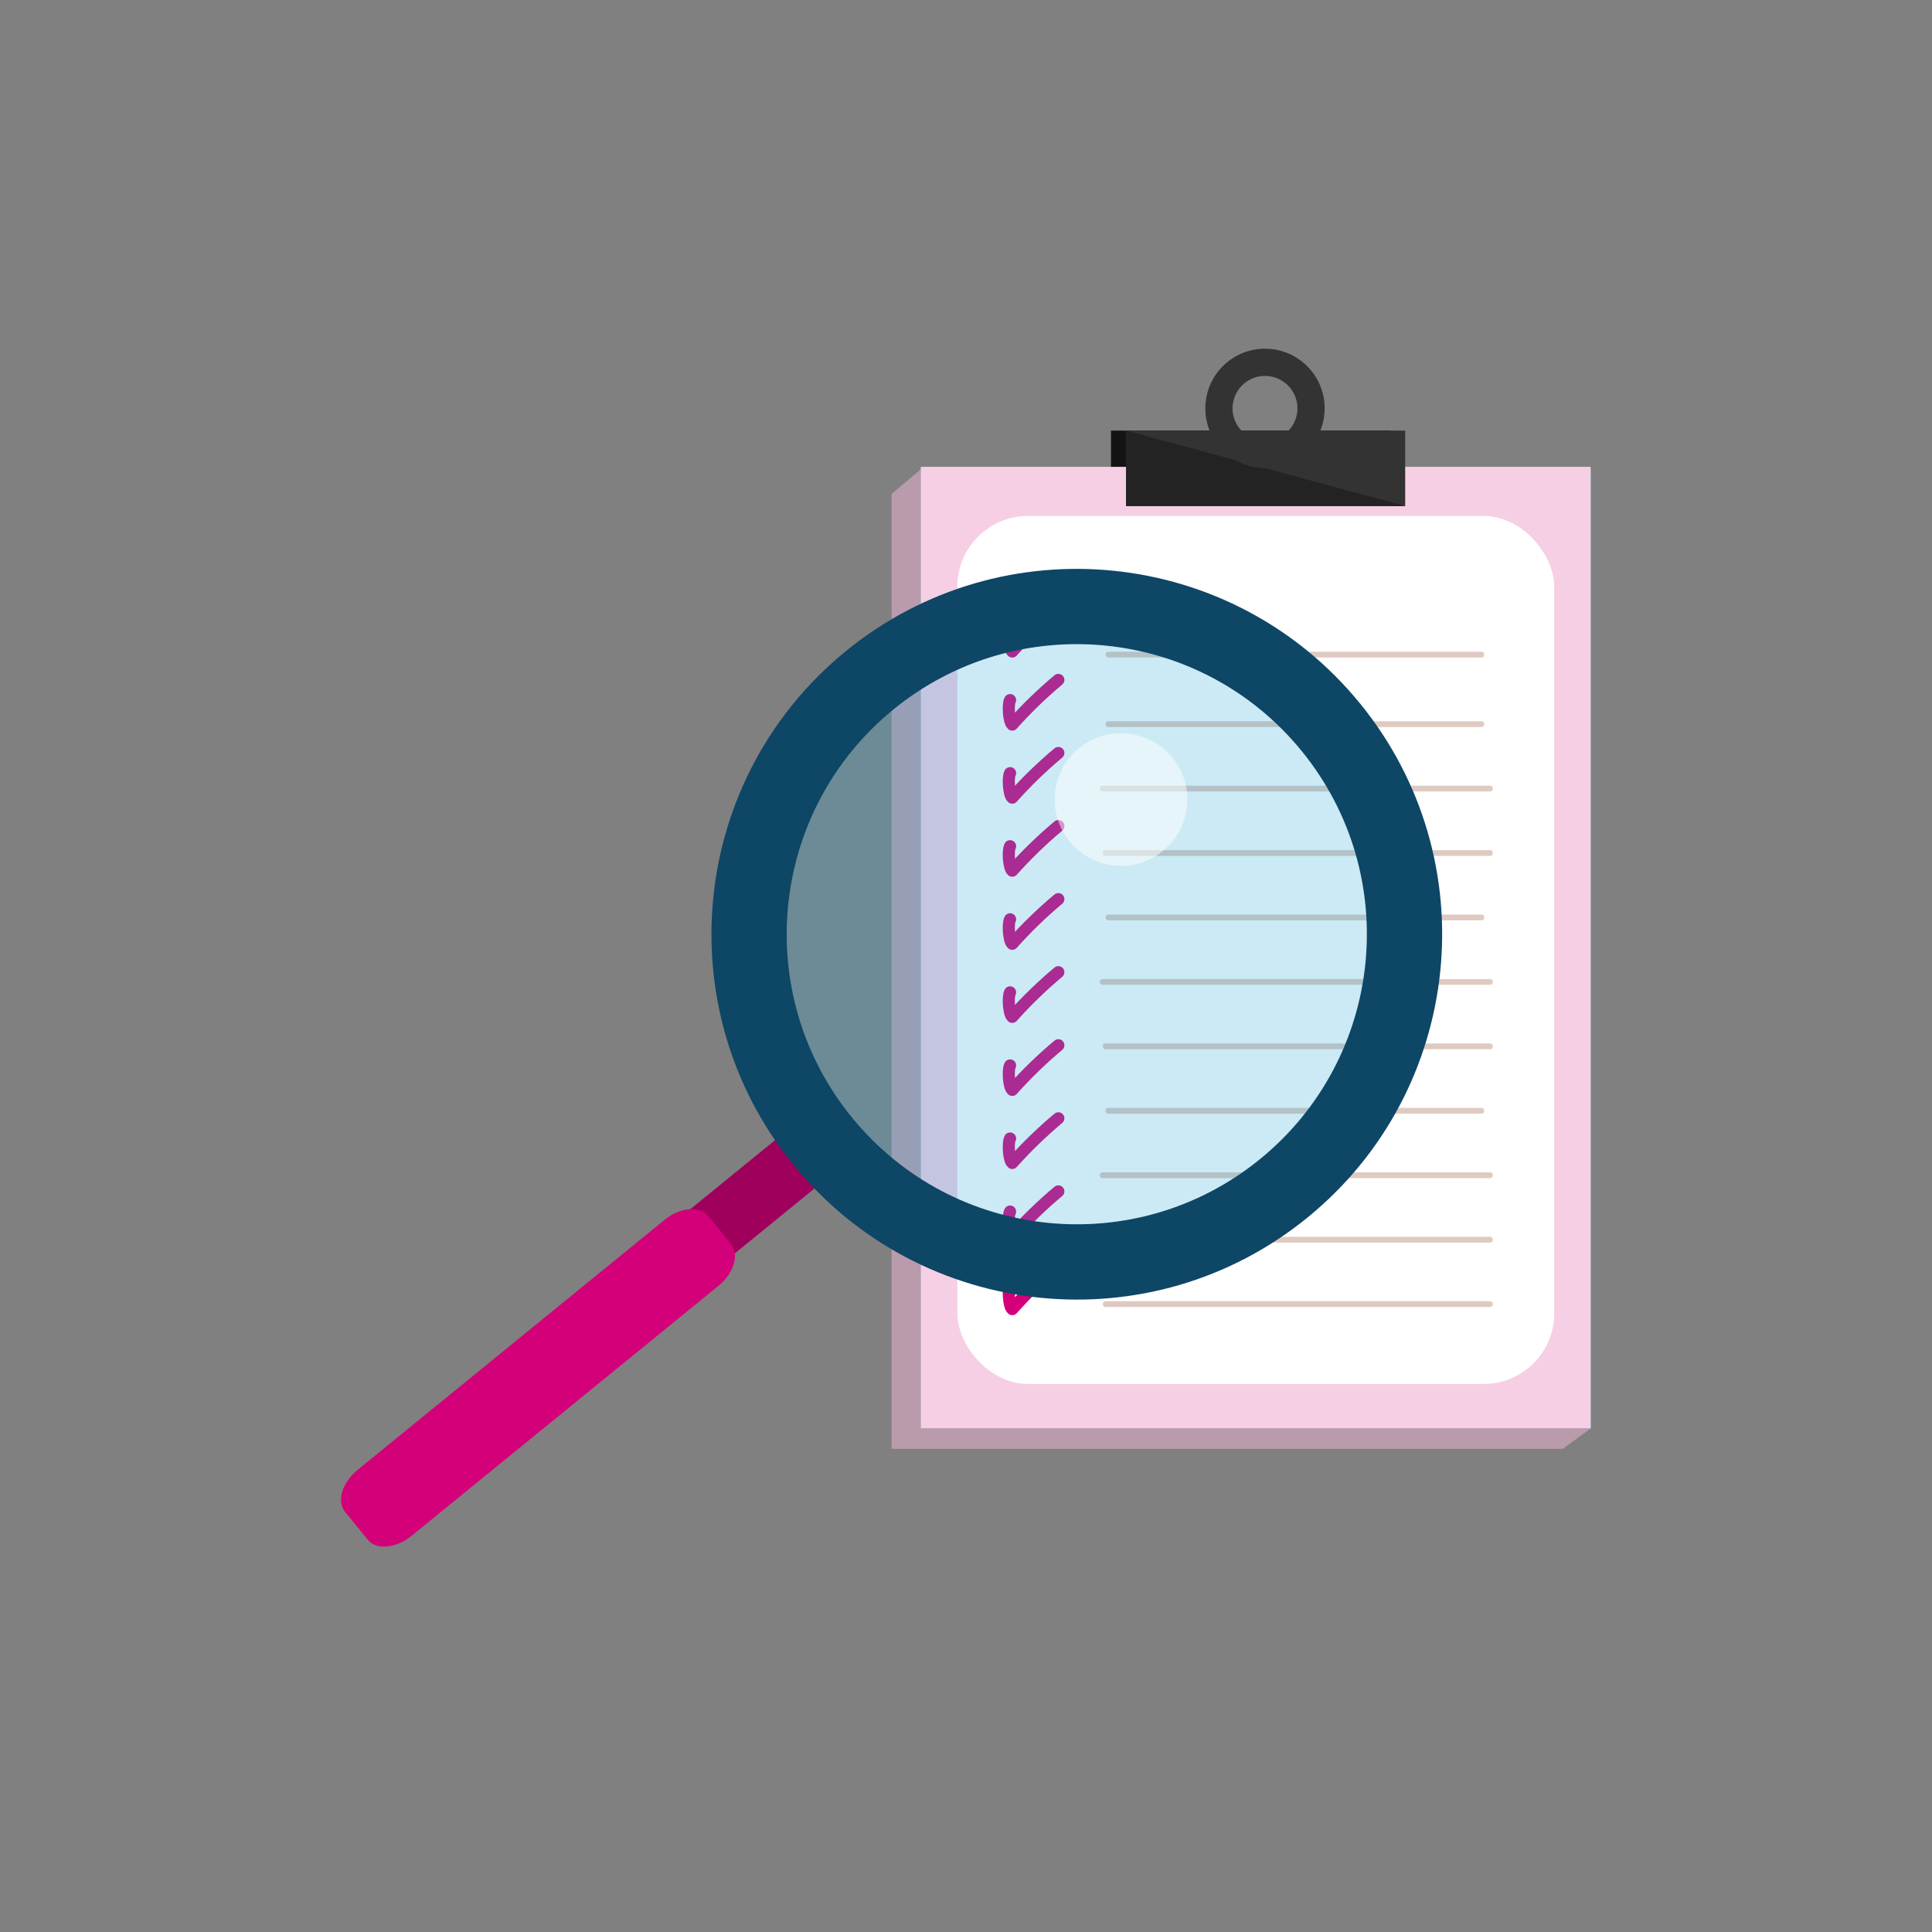 <svg xmlns="http://www.w3.org/2000/svg" id="Calque_1" viewBox="0 0 500 500"><rect x="0" y="0" width="500" height="500" fill="#808080" stroke="none"/><defs><style>      .st0 {        fill: #d3007a;      }      .st1 {        fill: #0e4665;      }      .st2 {        fill: #232323;      }      .st3 {        stroke: #333;        stroke-miterlimit: 10;        stroke-width: 7.05px;      }      .st3, .st4 {        fill: none;      }      .st5 {        fill: #5aa4ab;      }      .st6 {        opacity: .5;      }      .st6, .st7 {        fill: #fff;      }      .st8 {        fill: #f6cfe4;      }      .st9 {        fill: #dfcac2;      }      .st10 {        fill: #f7f9f8;      }      .st11 {        fill: #141413;      }      .st4 {        stroke: #d3007a;        stroke-linecap: round;        stroke-linejoin: round;        stroke-width: 3.13px;      }      .st12 {        fill: #30afd8;        opacity: .25;      }      .st13 {        fill: #b99bab;      }      .st14 {        fill: #9e005c;      }      .st15 {        fill: #333;      }    </style></defs><g><rect class="st11" x="287.52" y="111.43" width="72.23" height="19.54" transform="translate(647.27 242.41) rotate(180)"></rect><g><polygon class="st13" points="230.74 374.96 404.45 374.96 411.75 369.63 411.75 121.46 238.3 121.46 230.74 127.83 230.74 374.96"></polygon><rect class="st5" x="238.3" y="121.46" width="173.45" height="248.18" transform="translate(650.04 491.09) rotate(180)"></rect><rect class="st10" x="249.56" y="141.08" width="152.63" height="209.18" transform="translate(-.91 1.21) rotate(-.21)"></rect><g><rect class="st8" x="238.3" y="120.82" width="173.36" height="248.82"></rect><rect class="st7" x="247.76" y="133.54" width="154.47" height="224.63" rx="18.28" ry="18.28"></rect><path class="st4" d="M261.41,332.46c-.62,1.01-.36,5.61.56,6.34,3.7-4.14,7.69-8.01,11.93-11.56"></path><path class="st4" d="M261.41,313.55c-.62,1.01-.36,5.61.56,6.34,3.7-4.14,7.69-8.01,11.93-11.56"></path><path class="st4" d="M261.41,294.64c-.62,1.01-.36,5.61.56,6.34,3.7-4.14,7.69-8.01,11.93-11.56"></path><path class="st4" d="M261.41,275.73c-.62,1.01-.36,5.61.56,6.34,3.7-4.14,7.69-8.01,11.93-11.56"></path><path class="st4" d="M261.41,256.82c-.62,1.01-.36,5.61.56,6.34,3.7-4.14,7.69-8.01,11.93-11.56"></path><path class="st4" d="M261.41,237.91c-.62,1.01-.36,5.61.56,6.34,3.7-4.14,7.69-8.01,11.93-11.56"></path><path class="st4" d="M261.41,219c-.62,1.01-.36,5.61.56,6.34,3.7-4.14,7.69-8.01,11.93-11.56"></path><path class="st4" d="M261.41,200.09c-.62,1.01-.36,5.61.56,6.34,3.7-4.14,7.69-8.01,11.93-11.56"></path><path class="st4" d="M261.41,181.18c-.62,1.01-.36,5.61.56,6.34,3.7-4.14,7.69-8.01,11.93-11.56"></path><path class="st4" d="M261.41,162.27c-.62,1.01-.36,5.61.56,6.34,3.7-4.14,7.69-8.01,11.93-11.56"></path><path class="st9" d="M286.83,188.16h96.58c.96,0,.96-1.5,0-1.5h-96.58c-.96,0-.96,1.5,0,1.5h0Z"></path><path class="st9" d="M286.83,170.16h96.58c.96,0,.96-1.5,0-1.5h-96.58c-.96,0-.96,1.5,0,1.5h0Z"></path><path class="st9" d="M285.36,204.83h100.26c.96,0,.96-1.5,0-1.5h-100.26c-.96,0-.96,1.5,0,1.5h0Z"></path><path class="st9" d="M286.1,221.51h99.53c.96,0,.96-1.5,0-1.5h-99.53c-.96,0-.96,1.5,0,1.5h0Z"></path><path class="st9" d="M286.83,238.19h96.58c.96,0,.96-1.5,0-1.5h-96.58c-.96,0-.96,1.5,0,1.5h0Z"></path><path class="st9" d="M285.36,254.87c13.05,0,26.1,0,39.16,0h61.11c.96,0,.96-1.5,0-1.5-13.05,0-26.11,0-39.16,0-13.05,0-26.1,0-39.16,0h-21.95c-.96,0-.96,1.5,0,1.5h0Z"></path><path class="st9" d="M286.1,271.54h38.91c12.93,0,25.86,0,38.79,0,7.28,0,14.55,0,21.83,0,.96,0,.96-1.5,0-1.5h-38.91c-12.93,0-25.86,0-38.79,0h-21.83c-.96,0-.96,1.5,0,1.5h0Z"></path><path class="st9" d="M286.83,288.22h37.68c12.56,0,25.12,0,37.68,0h21.21c.96,0,.96-1.5,0-1.5h-96.58c-.96,0-.96,1.5,0,1.5h0Z"></path><path class="st9" d="M285.36,304.9h78.31c7.32,0,14.63,0,21.95,0,.96,0,.96-1.5,0-1.5h-78.32c-7.32,0-14.63,0-21.95,0-.96,0-.96,1.5,0,1.5h0Z"></path><path class="st9" d="M286.1,321.58c12.97,0,25.94,0,38.91,0,12.93,0,25.86,0,38.79,0h21.83c.96,0,.96-1.5,0-1.5h-38.91c-12.93,0-25.86,0-38.79,0h-21.83c-.96,0-.96,1.5,0,1.5h0Z"></path><path class="st9" d="M286.1,338.25h99.53c.96,0,.96-1.5,0-1.5-12.97,0-25.94,0-38.91,0h-60.61c-.96,0-.96,1.5,0,1.5h0Z"></path></g></g><rect class="st15" x="291.44" y="111.43" width="72.23" height="19.54" transform="translate(655.1 242.41) rotate(180)"></rect><polygon class="st2" points="291.44 130.97 363.66 130.97 291.44 111.43 291.44 130.97"></polygon><circle class="st3" cx="327.38" cy="105.65" r="11.92" transform="translate(-15.47 77.52) rotate(-13.19)"></circle></g><g><rect class="st14" x="178.46" y="298.93" width="40.52" height="16.15" transform="translate(-149.26 194.51) rotate(-39.17)"></rect><path class="st0" d="M106.46,397.5c-4.01,3.27-9.07,3.7-11.29.97l-5.87-7.2c-2.23-2.73-.78-7.6,3.23-10.86l79.48-64.73c4.01-3.27,9.06-3.7,11.29-.97l5.87,7.21c2.22,2.73.77,7.59-3.24,10.86l-79.47,64.73Z"></path><path class="st12" d="M329.81,304.41c-33.89,27.61-83.75,22.5-111.35-11.38-27.6-33.89-22.51-83.74,11.39-111.34,33.89-27.6,83.74-22.5,111.34,11.39,27.6,33.89,22.51,83.74-11.37,111.34Z"></path><path class="st1" d="M351.98,182.07c-32.98-40.49-92.53-46.58-133.02-13.6-40.49,32.98-46.57,92.53-13.59,133.02,32.97,40.49,92.53,46.58,133.02,13.6,40.49-32.98,46.57-92.53,13.6-133.02ZM220.46,289.19c-26.18-32.15-21.35-79.44,10.8-105.62,32.15-26.18,79.44-21.35,105.62,10.8,26.18,32.15,21.35,79.43-10.79,105.61-32.15,26.19-79.44,21.35-105.62-10.79Z"></path><path class="st6" d="M299.81,221.08c-7.83,5.36-18.51,3.35-23.87-4.48-5.35-7.83-3.34-18.52,4.49-23.86,7.82-5.35,18.5-3.35,23.86,4.48,5.35,7.83,3.34,18.51-4.48,23.86Z"></path></g></svg>